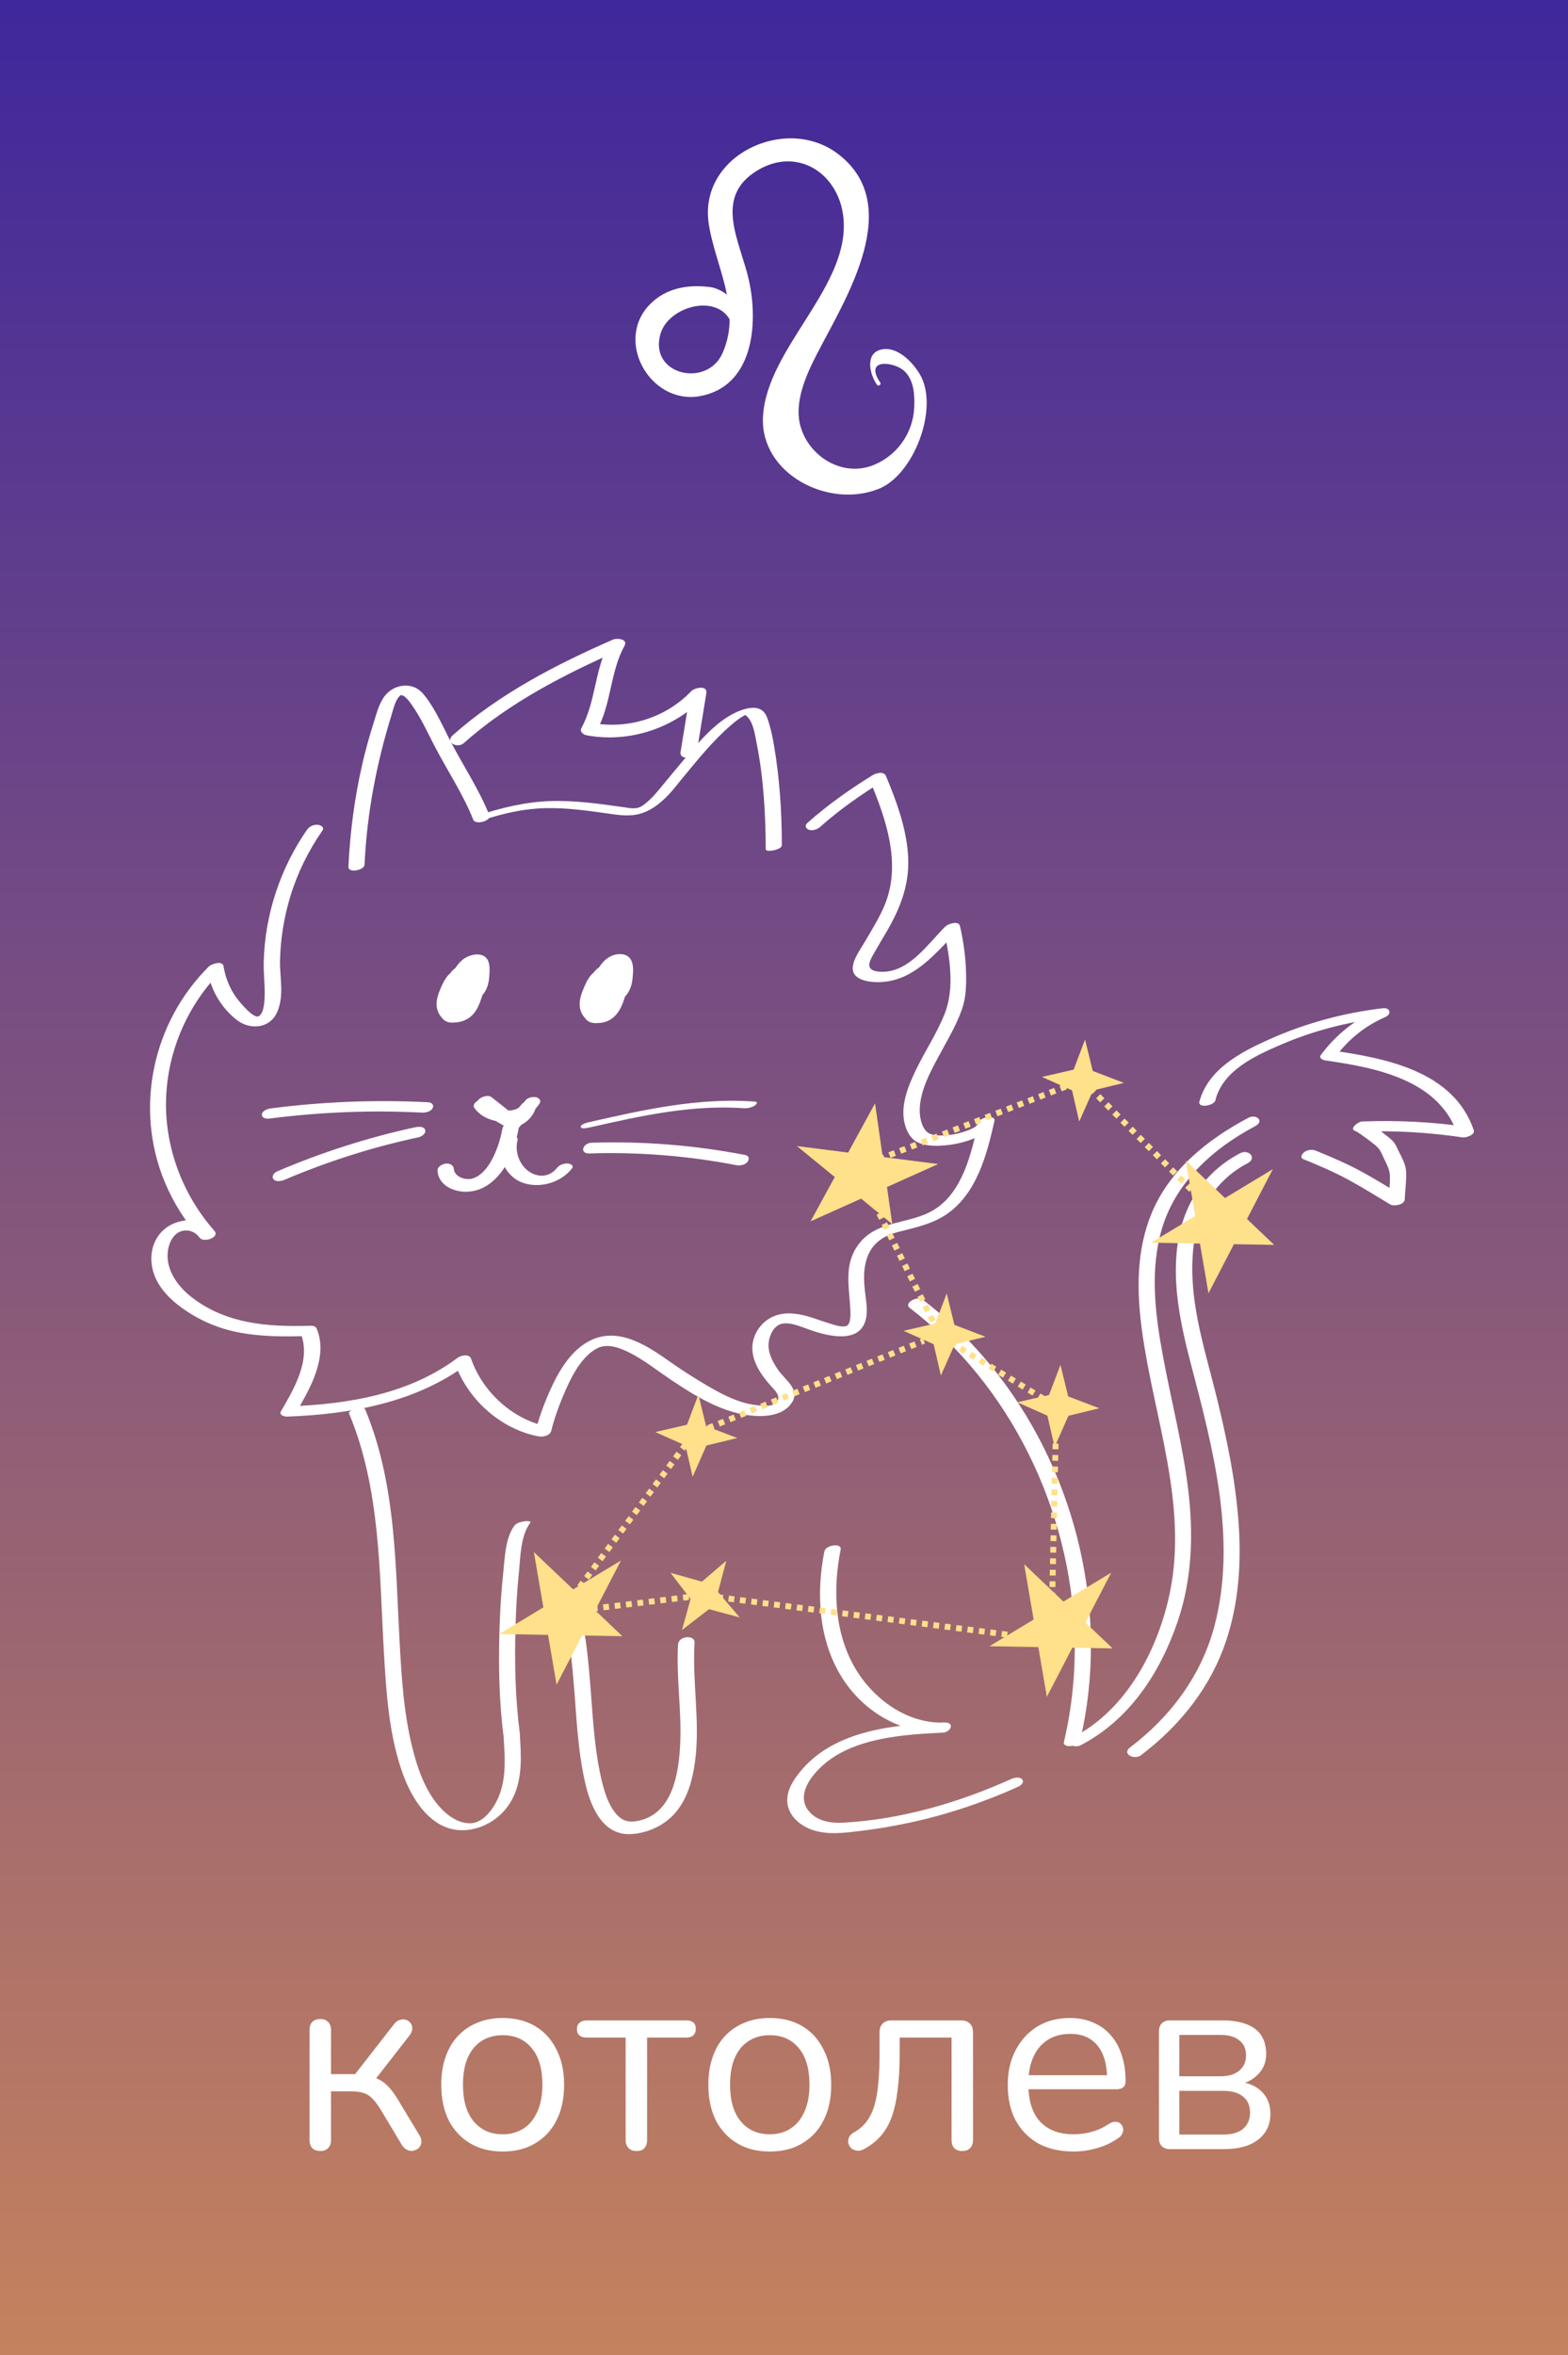 <?xml version="1.0" encoding="UTF-8"?> <svg xmlns="http://www.w3.org/2000/svg" width="533" height="800" viewBox="0 0 533 800" fill="none"><rect width="533" height="800" fill="url(#paint0_linear_77_31)"></rect><g filter="url(#filter0_d_77_31)"><path d="M108.92 730.63C107.72 730.63 106.79 730.3 106.13 729.64C105.53 728.98 105.23 728.05 105.23 726.85V689.59C105.23 688.33 105.53 687.4 106.13 686.8C106.79 686.14 107.72 685.81 108.92 685.81C110.06 685.81 110.93 686.14 111.53 686.8C112.19 687.4 112.52 688.33 112.52 689.59V704.53H120.71L134.03 687.43C134.63 686.71 135.29 686.26 136.01 686.08C136.73 685.84 137.39 685.84 137.99 686.08C138.65 686.26 139.16 686.62 139.52 687.16C139.94 687.64 140.15 688.24 140.15 688.96C140.15 689.68 139.88 690.43 139.34 691.21L126.65 707.5L124.58 705.16C126.26 705.34 127.73 705.76 128.99 706.42C130.25 707.08 131.45 708.07 132.59 709.39C133.73 710.71 134.96 712.54 136.28 714.88L142.76 725.59C143.18 726.43 143.33 727.18 143.21 727.84C143.15 728.5 142.85 729.1 142.31 729.64C141.77 730.12 141.14 730.42 140.42 730.54C139.76 730.66 139.1 730.57 138.44 730.27C137.78 729.97 137.18 729.43 136.64 728.65L129.53 716.77C128.51 715.09 127.55 713.8 126.65 712.9C125.75 711.94 124.73 711.28 123.59 710.92C122.45 710.56 121.04 710.38 119.36 710.38H112.52V726.85C112.52 728.05 112.19 728.98 111.53 729.64C110.93 730.3 110.06 730.63 108.92 730.63ZM170.873 730.81C166.613 730.81 162.923 729.88 159.803 728.02C156.683 726.16 154.253 723.55 152.513 720.19C150.833 716.77 149.993 712.75 149.993 708.13C149.993 704.65 150.473 701.53 151.433 698.77C152.393 695.95 153.803 693.55 155.663 691.57C157.523 689.59 159.713 688.09 162.233 687.07C164.813 685.99 167.693 685.45 170.873 685.45C175.133 685.45 178.823 686.38 181.943 688.24C185.063 690.1 187.463 692.74 189.143 696.16C190.883 699.52 191.753 703.51 191.753 708.13C191.753 711.61 191.273 714.73 190.313 717.49C189.353 720.25 187.943 722.65 186.083 724.69C184.223 726.67 182.003 728.2 179.423 729.28C176.903 730.3 174.053 730.81 170.873 730.81ZM170.873 724.96C173.573 724.96 175.943 724.3 177.983 722.98C180.023 721.66 181.583 719.74 182.663 717.22C183.803 714.7 184.373 711.67 184.373 708.13C184.373 702.67 183.143 698.5 180.683 695.62C178.283 692.74 175.013 691.3 170.873 691.3C168.113 691.3 165.713 691.96 163.673 693.28C161.693 694.54 160.133 696.43 158.993 698.95C157.913 701.41 157.373 704.47 157.373 708.13C157.373 713.53 158.603 717.7 161.063 720.64C163.523 723.52 166.793 724.96 170.873 724.96ZM216.36 730.63C215.22 730.63 214.32 730.3 213.66 729.64C213 728.98 212.67 728.05 212.67 726.85V692.11H199.53C197.25 692.11 196.11 691.12 196.11 689.14C196.11 688.24 196.41 687.55 197.01 687.07C197.61 686.53 198.45 686.26 199.53 686.26H233.19C235.41 686.26 236.52 687.22 236.52 689.14C236.52 690.1 236.22 690.85 235.62 691.39C235.08 691.87 234.27 692.11 233.19 692.11H219.96V726.85C219.96 728.05 219.66 728.98 219.06 729.64C218.52 730.3 217.62 730.63 216.36 730.63ZM261.664 730.81C257.404 730.81 253.714 729.88 250.594 728.02C247.474 726.16 245.044 723.55 243.304 720.19C241.624 716.77 240.784 712.75 240.784 708.13C240.784 704.65 241.264 701.53 242.224 698.77C243.184 695.95 244.594 693.55 246.454 691.57C248.314 689.59 250.504 688.09 253.024 687.07C255.604 685.99 258.484 685.45 261.664 685.45C265.924 685.45 269.614 686.38 272.734 688.24C275.854 690.1 278.254 692.74 279.934 696.16C281.674 699.52 282.544 703.51 282.544 708.13C282.544 711.61 282.064 714.73 281.104 717.49C280.144 720.25 278.734 722.65 276.874 724.69C275.014 726.67 272.794 728.2 270.214 729.28C267.694 730.3 264.844 730.81 261.664 730.81ZM261.664 724.96C264.364 724.96 266.734 724.3 268.774 722.98C270.814 721.66 272.374 719.74 273.454 717.22C274.594 714.7 275.164 711.67 275.164 708.13C275.164 702.67 273.934 698.5 271.474 695.62C269.074 692.74 265.804 691.3 261.664 691.3C258.904 691.3 256.504 691.96 254.464 693.28C252.484 694.54 250.924 696.43 249.784 698.95C248.704 701.41 248.164 704.47 248.164 708.13C248.164 713.53 249.394 717.7 251.854 720.64C254.314 723.52 257.584 724.96 261.664 724.96ZM327.062 730.63C325.922 730.63 325.022 730.3 324.362 729.64C323.762 728.98 323.462 728.05 323.462 726.85V692.11H305.822V697.69C305.822 702.37 305.582 706.51 305.102 710.11C304.682 713.65 303.992 716.71 303.032 719.29C302.072 721.87 300.782 724.03 299.162 725.77C297.602 727.51 295.652 728.98 293.312 730.18C292.532 730.54 291.782 730.63 291.062 730.45C290.342 730.33 289.742 730.06 289.262 729.64C288.842 729.16 288.542 728.59 288.362 727.93C288.242 727.27 288.332 726.61 288.632 725.95C288.932 725.29 289.472 724.75 290.252 724.33C291.992 723.37 293.402 722.17 294.482 720.73C295.622 719.29 296.522 717.49 297.182 715.33C297.842 713.17 298.292 710.65 298.532 707.77C298.832 704.83 298.982 701.38 298.982 697.42V690.4C298.982 689.02 299.342 688 300.062 687.34C300.782 686.62 301.802 686.26 303.122 686.26H326.612C327.932 686.26 328.952 686.62 329.672 687.34C330.392 688 330.752 689.02 330.752 690.4V726.85C330.752 728.05 330.422 728.98 329.762 729.64C329.162 730.3 328.262 730.63 327.062 730.63ZM364.972 730.81C360.352 730.81 356.362 729.91 353.002 728.11C349.702 726.25 347.122 723.64 345.262 720.28C343.462 716.92 342.562 712.9 342.562 708.22C342.562 703.66 343.462 699.7 345.262 696.34C347.062 692.92 349.522 690.25 352.642 688.33C355.822 686.41 359.482 685.45 363.622 685.45C366.562 685.45 369.202 685.96 371.542 686.98C373.882 687.94 375.862 689.35 377.482 691.21C379.162 693.07 380.422 695.32 381.262 697.96C382.162 700.6 382.612 703.57 382.612 706.87C382.612 707.83 382.342 708.55 381.802 709.03C381.262 709.45 380.482 709.66 379.462 709.66H348.142V704.89H377.752L376.312 706.06C376.312 702.82 375.832 700.09 374.872 697.87C373.912 695.59 372.502 693.85 370.642 692.65C368.842 691.45 366.562 690.85 363.802 690.85C360.742 690.85 358.132 691.57 355.972 693.01C353.872 694.39 352.282 696.34 351.202 698.86C350.122 701.32 349.582 704.2 349.582 707.5V708.04C349.582 713.56 350.902 717.76 353.542 720.64C356.242 723.52 360.052 724.96 364.972 724.96C367.012 724.96 369.022 724.69 371.002 724.15C373.042 723.61 375.022 722.71 376.942 721.45C377.782 720.91 378.532 720.67 379.192 720.73C379.912 720.73 380.482 720.94 380.902 721.36C381.322 721.72 381.592 722.2 381.712 722.8C381.892 723.34 381.832 723.94 381.532 724.6C381.292 725.26 380.782 725.83 380.002 726.31C378.022 727.75 375.682 728.86 372.982 729.64C370.282 730.42 367.612 730.81 364.972 730.81ZM397.731 730C396.531 730 395.601 729.67 394.941 729.01C394.281 728.35 393.951 727.42 393.951 726.22V690.04C393.951 688.84 394.281 687.91 394.941 687.25C395.601 686.59 396.531 686.26 397.731 686.26H415.281C418.761 686.26 421.611 686.71 423.831 687.61C426.051 688.45 427.701 689.74 428.781 691.48C429.861 693.16 430.401 695.26 430.401 697.78C430.401 700.54 429.411 702.88 427.431 704.8C425.511 706.72 422.991 707.86 419.871 708.22V707.05C423.591 707.17 426.501 708.22 428.601 710.2C430.761 712.18 431.841 714.76 431.841 717.94C431.841 721.66 430.461 724.6 427.701 726.76C424.941 728.92 421.041 730 416.001 730H397.731ZM400.881 725.05H415.731C418.671 725.05 420.921 724.42 422.481 723.16C424.101 721.84 424.911 719.98 424.911 717.58C424.911 715.18 424.101 713.35 422.481 712.09C420.921 710.83 418.671 710.2 415.731 710.2H400.881V725.05ZM400.881 705.25H414.921C417.621 705.25 419.721 704.62 421.221 703.36C422.781 702.1 423.561 700.36 423.561 698.14C423.561 695.92 422.781 694.21 421.221 693.01C419.721 691.81 417.621 691.21 414.921 691.21H400.881V705.25Z" fill="white"></path></g><g filter="url(#filter1_d_77_31)"><path d="M312.678 127.135C310.211 122.931 304.77 117.294 299.283 118.796C293.797 120.297 295.848 127.736 298.177 130.763C298.638 131.363 299.629 130.578 299.214 129.954C293.474 121.498 304.056 122.862 307.422 126.05C310.787 129.238 310.926 134.367 310.764 138.456C310.559 142.842 309.058 147.067 306.451 150.596C303.845 154.126 300.251 156.799 296.125 158.278C285.981 161.766 275.376 155.09 272.287 145.433C269.544 136.839 274.154 127.089 277.981 119.696C287.457 101.376 307.952 69.356 284.506 52.029C266.777 38.976 237.314 52.861 240.934 76.102C242.178 84.211 245.544 92.112 247.089 100.082C245.572 98.88 243.808 98.028 241.925 97.587C233.118 96.34 226.363 98.28 221.545 102.762C208.335 115.099 220.738 137.416 237.683 134.598C255.965 131.479 257.878 110.34 254.605 95.323C251.723 82.224 242.248 67.138 257.371 57.943C270.973 49.673 284.829 58.821 286.627 73.33C289.578 97.056 260.506 118.102 259.354 141.644C258.409 160.911 281.486 172.832 298.546 166.11C310.603 161.489 319.387 138.502 312.678 127.135ZM245.567 120.02C240.265 131.872 220.438 127.343 224.519 113.39C227.193 104.264 242.962 99.759 248.011 108.469C248.027 112.45 247.193 116.388 245.567 120.02Z" fill="white"></path></g><g clip-path="url(#clip0_77_31)"><path d="M164.6 278.42C171.382 276.189 178.333 274.657 185.492 274.506C192.651 274.354 199.432 275.319 206.308 276.283C210.161 276.832 213.939 277.475 217.755 276.359C221.042 275.395 223.724 273.39 226.161 271.064C228.125 269.211 229.768 267.036 231.468 264.956C236.852 258.413 242.254 251.625 248.733 246.103C249.98 245.044 251.283 244.004 252.719 243.21C253.059 243.02 253.796 242.491 253.323 242.869C253.456 242.756 253.153 243.058 253.04 242.888C253.078 242.964 253.399 242.888 253.569 243.02C256.062 245.082 256.553 249.204 257.158 252.23C259.538 264.067 260.256 276.472 260.294 288.537C260.294 289.577 265.771 288.745 265.771 287.062C265.753 275.792 265.016 264.332 263.108 253.232C262.693 250.774 262.201 248.334 261.484 245.952C261.049 244.495 260.577 242.718 259.425 241.621C257.158 239.465 253.116 240.676 250.641 241.753C242.991 245.119 237.022 252.721 231.733 258.924C229.164 261.931 226.689 264.994 224.158 268.039C223.422 268.927 222.666 269.835 221.854 270.667C220.777 271.764 219.606 272.861 218.34 273.712C216.357 275.035 214.204 274.506 211.975 274.184C203.739 273.012 195.447 271.839 187.098 272.104C178.748 272.369 170.55 274.336 162.617 276.945C161.994 277.153 160.464 277.796 161.011 278.628C161.521 279.403 163.996 278.571 164.563 278.382L164.6 278.42Z" fill="white"></path><path d="M166.376 276.964C162.9 268.284 157.819 260.682 153.493 252.456C150.622 247.01 148.167 241.072 144.313 236.231C142.67 234.151 140.781 232.941 138.042 232.884C134.925 232.828 132.035 234.454 130.335 237.026C128.635 239.597 127.898 242.736 126.973 245.63C125.462 250.395 124.121 255.217 123.025 260.096C120.475 271.366 118.983 282.864 118.435 294.399C118.321 296.687 123.818 295.628 123.913 293.737C124.725 276.321 127.955 259.415 133.112 242.793C133.716 240.845 134.547 236.874 136.606 235.891C135.851 236.25 136.531 236.061 137.06 236.307C137.343 236.439 137.532 236.628 137.777 236.818C138.609 237.498 139.27 238.444 139.893 239.314C143.142 243.852 145.409 249.015 147.997 253.931C152.322 262.157 157.403 269.759 160.879 278.439C161.672 280.386 167.075 278.76 166.357 276.964H166.376Z" fill="white"></path><path d="M152.228 339.027C153.437 340.805 155.798 341.145 157.781 340.937C159.954 340.71 162.258 339.802 163.807 338.214C165.431 336.531 166.111 334.262 166.281 331.974C166.414 330.215 166.659 327.946 165.885 326.282C164.657 323.653 161.257 323.899 158.99 324.92C156.723 325.941 155.193 327.983 154.003 330.139C152.813 332.295 151.944 334.507 151.453 336.871C151.227 337.93 151.076 338.989 151.019 340.067C150.943 341.202 150.868 342.393 151.529 343.395C152.983 345.589 156.478 344.776 158.405 343.792C160.577 342.677 161.88 340.88 162.73 338.63C163.58 336.38 163.826 333.959 163.599 331.576C163.505 330.593 163.335 329.648 162.806 328.797C162.126 327.7 160.974 327.359 159.746 327.378C154.476 327.473 151.397 333.789 151.227 338.403C151.189 339.5 151.189 340.615 151.907 341.523C152.568 342.374 153.663 342.696 154.702 342.752C157.196 342.866 159.84 341.693 161.635 339.972C163.297 338.365 165.016 336.058 165.091 333.657C165.167 331.255 163.675 329.307 161.257 328.967C158.461 328.589 155.212 329.893 153.55 332.219C151.888 334.545 152.266 337.306 152.606 339.84C152.7 340.502 153.796 340.615 154.268 340.615C156.667 340.653 159.368 339.575 160.577 337.382C161.427 335.831 161.502 333.865 160.142 332.56C158.99 331.444 156.44 332.333 155.42 333.203C152.813 335.415 151.472 338.762 152.114 342.147C152.322 343.282 154.57 342.885 155.212 342.733C157.932 342.072 160.048 340.351 161.087 337.741C161.937 335.585 162.069 333.089 161.956 330.801C161.729 326.679 156.705 327.189 154.287 329.213C151.869 331.236 151.604 334.678 150.924 337.514C150.622 338.781 150.037 340.37 150.452 341.693C151.019 343.49 153.153 343.755 154.759 343.622C157.592 343.395 160.199 341.845 161.502 339.292C162.579 337.155 163.07 334.583 162.825 332.2C162.428 328.381 158.235 328.154 155.307 329.25C152.114 330.442 150.792 333.278 149.564 336.228C148.337 339.178 147.751 342.204 149.564 344.908C151.378 347.612 155.137 347.782 157.932 346.572C160.728 345.362 162.126 343.13 163.127 340.502C164.128 337.873 165.28 334.318 163.958 331.652C162.636 328.986 159.368 328.002 156.535 328.853C153.002 329.912 151.434 333.165 150.452 336.474C149.999 338.006 149.716 339.594 149.621 341.202C149.546 342.62 149.413 344.303 150.15 345.57C151.907 348.577 156.856 347.253 159.047 345.57C161.484 343.717 162.164 340.237 162.579 337.382C162.938 334.905 163.694 330.801 160.539 329.837C157.385 328.872 153.342 330.99 152.077 334.054C151.529 335.377 151.359 336.89 150.603 338.119C149.942 339.178 151.189 339.651 152.077 339.67C153.21 339.689 155.042 339.254 155.703 338.195C156.251 337.325 156.61 336.38 156.912 335.396C157.196 334.47 157.366 333.373 158.027 332.616C158.065 332.579 158.31 332.257 158.405 332.295C158.556 332.352 156.667 332.692 156.723 332.616C156.686 332.673 156.78 332.56 156.837 332.73C156.875 332.862 157.082 333.014 157.158 333.146C157.233 333.278 157.271 333.486 157.309 333.657C157.403 334.073 157.422 334.489 157.422 334.924C157.422 337.249 156.969 339.67 156.308 341.901C156.081 342.677 155.817 343.433 155.345 344.095C155.25 344.227 155.137 344.36 155.023 344.492L154.91 344.587C154.778 344.7 154.759 344.719 154.872 344.587C154.57 344.322 156.119 344.265 156.1 344.303C156.043 344.435 155.439 343.736 155.458 343.755C155.231 343.376 155.175 342.904 155.118 342.488C155.005 341.41 155.061 340.313 155.193 339.235C155.439 337.06 156.043 334.886 157.007 332.919C157.215 332.503 157.441 332.068 157.706 331.671C158.14 331.028 158.235 331.217 157.366 331.444C158.461 331.16 156.553 331.633 156.516 331.52C156.421 331.274 156.875 331.614 156.723 331.558C157.12 331.728 157.441 331.898 157.743 332.2C159.255 333.619 159.141 335.756 158.726 337.647C158.329 339.386 157.819 341.239 156.931 342.79C156.61 343.357 156.213 343.944 155.779 344.341C155.609 344.492 155.59 344.492 155.59 344.473L155.496 344.53C155.628 344.435 155.779 344.379 155.949 344.322C156.383 344.189 156.572 344.416 156.213 344.171C154.816 343.168 153.966 341.958 153.909 340.162C153.833 337.968 154.872 335.812 155.76 333.865C156.119 333.07 156.516 332.257 157.101 331.614C157.403 331.274 157.441 331.52 157.215 331.463C157.026 331.425 156.383 331.898 156.346 331.614C156.346 331.576 156.459 331.614 156.535 331.709C157.045 332.333 157.29 332.806 157.366 333.638C157.441 334.47 157.366 335.34 157.252 336.172C157.045 337.59 156.667 339.065 155.836 340.237C155.571 340.597 155.571 340.54 155.269 340.842C155.382 340.729 155.571 340.748 155.231 340.842C155.401 340.786 155.571 340.691 155.76 340.634C156.289 340.464 156.006 340.597 155.817 340.615C156.893 340.559 156.138 340.71 156.157 340.502C156.157 340.54 155.911 339.991 155.93 340.067C155.855 339.84 155.855 339.613 155.873 339.386C155.93 338.252 156.365 337.098 156.629 336.001C156.95 334.678 157.215 333.354 157.592 332.049C157.706 331.671 157.838 331.293 158.027 330.952C158.046 330.896 158.707 329.988 158.726 330.026L158.461 330.177C157.819 330.593 157.063 330.744 156.232 330.612C156.232 330.763 156.176 330.461 156.289 330.839C156.44 331.312 156.535 331.747 156.553 332.257C156.648 333.997 156.497 335.831 156.006 337.495C155.798 338.214 155.552 338.876 155.118 339.481C154.872 339.84 154.872 339.783 154.57 340.086C154.891 339.746 154.306 340.181 154.646 340.067C154.835 339.991 154.797 339.991 154.551 340.105C154.891 339.991 154.91 339.973 154.589 340.067L157.687 340.653C157.233 338.233 157.989 335.623 159.897 334.016L155.175 334.659C155.798 335.264 155.93 336.058 155.722 336.89C155.609 337.287 155.496 337.571 155.212 337.911C155.42 337.647 155.023 338.063 154.986 338.119C155.231 337.741 156.062 337.571 156.535 337.571L158.197 338.346C157.989 336.796 157.781 335.188 158.159 333.638C158.31 333.014 158.556 332.408 159.009 331.936C159.122 331.822 159.236 331.671 159.406 331.652C159.292 331.652 158.216 332.182 158.367 331.898C158.291 331.917 158.253 331.898 158.253 331.86C158.367 331.917 158.461 331.955 158.575 331.992C158.782 332.144 158.971 332.333 159.122 332.541C159.462 332.995 159.632 333.6 159.708 334.167C159.859 335.529 159.141 336.833 158.367 337.892C158.008 338.384 157.63 338.876 157.177 339.292C157.233 339.235 156.553 339.783 156.799 339.613C156.459 339.859 156.119 339.897 156.705 339.746L157.366 339.708C157.46 339.708 157.479 339.708 157.441 339.708C157.309 339.594 157.215 339.481 157.12 339.348C156.761 338.781 156.799 337.949 156.837 337.306C156.931 335.812 157.29 334.318 157.895 332.938C158.159 332.333 158.48 331.766 158.858 331.217C159.066 330.896 159.292 330.593 159.519 330.309C160.067 329.61 160.312 329.837 159.16 330.139L157.725 330.328C157.177 330.366 157.422 330.12 157.725 330.631C157.876 330.896 157.97 331.236 158.027 331.539C158.253 332.446 158.329 333.43 158.329 334.375C158.329 336.266 157.895 338.195 157.139 339.935C156.875 340.54 156.553 341.145 156.081 341.618C155.987 341.712 155.855 341.788 155.76 341.882C155.571 342.128 155.685 341.864 155.779 341.882C155.855 341.882 156.402 341.75 156.478 341.731C156.761 341.655 157.045 341.674 157.309 341.788L157.101 341.693C157.007 341.447 156.799 341.277 156.705 340.994C156.591 340.615 156.572 340.218 156.591 339.821C156.591 338.857 156.742 337.892 156.893 336.947C157.215 335.113 157.762 333.297 158.518 331.595C159.16 330.12 160.029 328.475 161.144 327.284C161.597 326.811 161.805 326.868 161.106 327.057C159.632 327.435 159.84 326.83 160.369 327.435C160.785 327.927 160.898 328.683 160.974 329.288C161.162 330.896 161.068 332.635 160.766 334.205C160.596 335.075 160.369 335.964 159.916 336.739C159.5 337.457 159.255 337.741 158.726 338.006C159.217 337.76 158.669 338.006 158.669 338.006C158.952 337.911 158.99 337.892 158.801 337.949C158.593 338.006 158.65 337.987 158.952 337.911C158.915 337.873 159.632 338.025 158.933 337.911C159.255 337.968 158.858 337.911 158.726 337.873C158.329 337.779 157.819 337.363 157.479 336.833C157.233 336.455 156.365 336.398 156.006 336.38C155.288 336.38 154.513 336.531 153.852 336.815C153.059 337.155 151.699 337.949 152.379 338.951L152.228 339.027Z" fill="white"></path><path d="M201 339.083C203.512 342.809 210.029 341.126 212.598 338.365C214.185 336.644 214.865 334.337 215.054 332.049C215.205 330.252 215.413 328.002 214.638 326.319C213.41 323.653 210.029 323.691 207.706 324.768C205.382 325.846 203.928 327.926 202.738 330.082C201.548 332.238 200.698 334.507 200.188 336.852C199.772 338.8 199.13 341.674 200.282 343.471C201.737 345.721 205.212 345.021 207.177 343.981C209.368 342.809 210.615 340.974 211.465 338.686C212.73 335.282 213.788 326.735 208.008 327.227C202.983 327.662 200.093 333.864 199.923 338.365C199.886 339.481 199.904 340.653 200.622 341.58C201.283 342.449 202.398 342.847 203.456 342.922C205.987 343.092 208.575 341.844 210.369 340.105C212.031 338.516 213.769 336.096 213.807 333.713C213.845 331.103 212.201 329.08 209.557 328.796C206.78 328.494 203.852 329.874 202.228 332.143C200.603 334.413 200.981 337.325 201.302 339.859C201.397 340.558 202.473 340.785 203.002 340.804C205.439 340.842 208.121 339.783 209.292 337.495C210.124 335.907 210.199 333.864 208.82 332.541C207.555 331.33 205.212 332.143 204.06 333.108C201.435 335.339 200.15 338.8 200.792 342.185C201.019 343.395 203.191 343.13 203.928 342.96C206.705 342.279 208.745 340.464 209.765 337.835C210.615 335.661 210.747 333.165 210.615 330.858C210.369 326.697 205.382 326.981 202.908 329.137C200.433 331.292 200.244 334.658 199.564 337.514C199.243 338.819 198.677 340.388 199.111 341.731C199.678 343.565 201.793 343.943 203.456 343.83C206.289 343.641 208.915 341.996 210.161 339.424C211.238 337.249 211.71 334.658 211.446 332.238C211.049 328.399 206.875 327.983 203.89 329.099C200.698 330.309 199.394 333.278 198.186 336.209C196.977 339.14 196.372 342.241 198.204 344.983C200.037 347.725 203.758 348.028 206.591 346.78C209.255 345.607 210.766 343.206 211.748 340.577C212.73 337.949 213.864 334.394 212.56 331.69C211.257 328.985 207.951 327.832 205.08 328.702C201.548 329.761 200.018 333.183 199.036 336.455C198.582 337.987 198.299 339.575 198.204 341.182C198.129 342.639 198.016 344.322 198.752 345.626C200.452 348.633 205.326 347.593 207.536 345.853C210.029 343.905 210.747 340.445 211.181 337.476C211.559 334.904 212.258 330.839 209.104 329.761C205.76 328.626 201.907 330.914 200.66 334.034C200.131 335.358 199.942 336.833 199.168 338.062C198.469 339.178 199.772 339.802 200.698 339.859C201.926 339.934 203.607 339.424 204.306 338.308C204.853 337.438 205.193 336.455 205.496 335.472C205.741 334.64 205.911 333.637 206.44 332.938C206.478 332.881 206.837 332.578 206.837 332.559C206.837 332.616 206.572 332.692 206.629 332.692C206.327 332.692 206.006 332.881 205.685 332.843C204.74 332.749 205.382 332.635 205.477 332.881C205.76 333.581 205.968 334.11 205.968 334.904C205.93 337.192 205.534 339.537 204.891 341.731C204.665 342.487 204.419 343.263 203.966 343.906C204.098 343.716 203.626 344.34 203.663 344.284C203.588 344.492 203.512 344.322 203.796 344.265C203.947 344.227 204.136 344.189 204.287 344.151C204.532 344.151 204.551 344.151 204.362 344.151C204.192 344.151 204.192 344.151 204.362 344.151C204.438 344.227 204.117 343.943 204.06 343.849C203.796 343.489 203.739 342.96 203.682 342.525C203.569 341.523 203.645 340.483 203.758 339.499C203.985 337.306 204.57 335.112 205.552 333.127C205.76 332.73 205.968 332.333 206.195 331.954C206.138 332.049 206.516 331.5 206.516 331.5C206.535 331.33 207.045 331.349 206.289 331.538C206.044 331.595 205.722 331.69 205.477 331.765C205.288 331.822 205.288 331.557 205.571 331.822C205.609 331.86 206.062 332.106 206.214 332.219C207.781 333.486 207.687 335.68 207.309 337.476C206.931 339.273 206.421 341.069 205.533 342.639C205.156 343.319 204.778 343.735 204.306 344.265C204.362 344.189 204.646 344.038 204.211 344.322C204.589 344.076 204.306 344.284 204.192 344.322C204.343 344.265 204.665 344.227 204.816 344.17C204.967 344.114 205.212 344.378 204.74 344.151C200.925 342.355 202.87 337.249 204.136 334.413C204.513 333.581 204.891 332.711 205.477 331.992C205.628 331.803 205.892 331.652 205.855 331.652C205.874 331.652 205.08 331.86 205.08 331.841C205.099 331.784 205.515 332.257 205.571 332.351C205.76 332.711 205.836 333.165 205.892 333.543C205.987 334.318 205.911 335.131 205.817 335.925C205.628 337.4 205.25 338.856 204.419 340.105C204.211 340.426 204.268 340.331 203.947 340.634C204.23 340.369 204.003 340.596 203.909 340.653C204.513 340.275 203.626 340.691 204.079 340.577C204.155 340.558 204.778 340.483 204.4 340.502C204.022 340.521 204.627 340.502 204.627 340.521C204.627 340.35 204.4 340.01 204.381 339.783C204.325 338.724 204.816 337.514 205.061 336.512C205.382 335.169 205.704 333.826 206.025 332.484C206.081 332.238 206.894 330.215 207.082 330.385C207.082 330.385 206.27 330.744 206.214 330.763C204.816 330.385 204.306 330.404 204.665 330.801C204.702 330.839 204.74 330.876 204.778 330.914C204.91 331.387 205.023 331.822 205.042 332.333C205.137 334.053 204.967 335.869 204.495 337.533C204.287 338.232 204.022 338.875 203.588 339.481C203.191 340.048 203.701 339.386 203.437 339.67C203.305 339.802 203.172 339.934 203.04 340.048C203.512 339.689 202.719 340.237 203.097 339.991C203.267 339.897 203.229 339.915 203.002 340.029C203.342 339.915 203.361 339.897 203.04 339.991L206.176 340.766C205.722 338.346 206.535 335.85 208.424 334.242L203.663 334.81C204.268 335.396 204.4 336.115 204.173 336.947C204.098 337.192 204.098 337.211 204.003 337.4C203.966 337.457 203.645 337.949 203.871 337.665C203.682 337.911 203.437 337.911 203.758 337.816C204.173 337.684 204.513 337.514 204.967 337.514L206.667 338.459C206.459 336.909 206.27 335.339 206.648 333.808C206.78 333.278 207.007 332.767 207.347 332.37C207.385 332.333 207.819 331.86 207.536 332.143L207.781 332.03C207.63 332.106 207.479 332.143 207.328 332.181C206.969 332.333 206.95 331.992 207.234 332.314C207.347 332.446 207.517 332.559 207.63 332.711C207.97 333.165 208.14 333.732 208.197 334.299C208.329 335.642 207.592 336.89 206.837 337.93C206.478 338.422 206.1 338.875 205.647 339.291C205.345 339.556 205.552 339.367 205.269 339.575C204.986 339.745 204.948 339.764 205.175 339.651C204.853 339.783 204.853 339.802 205.175 339.689C204.816 339.764 204.853 339.783 205.307 339.707C205.496 339.651 205.666 339.651 205.855 339.707C206.025 339.783 205.987 339.764 205.76 339.651C205.855 339.613 205.798 339.537 205.628 339.443C205.269 338.913 205.345 338.1 205.382 337.495C205.477 336.058 205.798 334.602 206.384 333.278C206.667 332.635 207.026 332.03 207.404 331.463C207.611 331.16 207.819 330.839 208.065 330.555C208.159 330.46 208.254 330.366 208.329 330.271C208.896 329.78 208.537 329.893 207.271 330.612L205.968 330.555C206.516 330.631 206.044 330.555 205.949 330.46C206.062 330.574 206.176 330.706 206.27 330.839C206.421 331.084 206.497 331.406 206.572 331.69C206.799 332.578 206.875 333.543 206.856 334.469C206.818 336.323 206.459 338.232 205.704 339.934C205.42 340.577 205.099 341.164 204.589 341.636C204.627 341.617 204.287 341.92 204.4 341.788C204.513 341.674 204.003 341.939 204.287 341.863C204.457 341.825 205.647 341.428 205.647 341.75C205.647 341.712 205.326 341.277 205.288 341.145C205.175 340.785 205.175 340.388 205.175 340.029C205.194 339.065 205.326 338.1 205.477 337.155C205.779 335.358 206.289 333.581 207.064 331.935C207.744 330.479 208.575 328.702 209.746 327.586C211.88 325.563 209.878 327.473 209.972 327.359C210.388 326.905 210.01 327.34 209.708 327.416C208.254 327.813 208.669 327.189 208.934 327.662C209.255 328.248 209.444 328.777 209.519 329.477C209.708 331.066 209.595 332.786 209.292 334.356C209.122 335.226 208.896 336.077 208.424 336.852C208.235 337.155 208.065 337.4 207.819 337.646C207.536 337.93 208.065 337.476 207.744 337.722C207.649 337.798 207.536 337.854 207.441 337.93L207.611 337.835C207.498 338.006 207.29 337.968 207.63 337.854C207.517 337.892 207.404 337.93 207.271 337.949C207.064 338.006 207.12 337.987 207.422 337.93C207.385 337.911 206.856 337.987 207.404 337.93C207.007 337.968 207.441 337.949 207.215 337.93C206.875 337.873 206.912 337.911 206.572 337.665C206.384 337.533 206.138 337.23 205.987 336.984C204.872 335.32 199.583 337.192 200.925 339.197L201 339.083Z" fill="white"></path><path d="M162.768 375.637L171.287 382.369L175.556 379.362C172.345 377.49 169.134 375.599 165.922 373.727C164.827 373.084 163.354 373.33 162.315 373.935C161.502 374.408 160.558 375.429 161.276 376.393C166.584 383.504 179.032 381.915 183.471 374.729C184.094 373.708 183.074 372.876 182.167 372.687C181.015 372.46 179.372 372.819 178.616 373.784C177.01 375.826 175.424 377.868 173.818 379.892C173.157 380.743 173.138 381.726 174.215 382.218C175.424 382.766 176.784 382.35 177.861 381.707C180.127 380.365 181.752 378.133 182.337 375.561C182.564 374.578 181.336 374.011 180.562 373.954C179.447 373.878 178.068 374.219 177.313 375.108C175.31 377.509 173.289 379.911 171.287 382.312C170.513 383.239 170.739 384.355 171.948 384.752C173.157 385.149 174.97 384.714 175.82 383.712C177.823 381.31 179.844 378.908 181.846 376.507L176.822 376.053C176.652 376.772 176.293 377.566 175.915 378.095C175.915 378.076 175.632 378.417 175.613 378.455C175.575 378.492 175.159 378.927 175.31 378.776C175.197 378.89 174.63 379.268 174.328 379.457L178.371 381.272C179.976 379.23 181.563 377.188 183.168 375.164L178.314 374.238C178.314 374.238 177.936 374.824 178.201 374.446C178.087 374.616 177.955 374.767 177.823 374.918C177.577 375.202 177.332 375.448 177.067 375.713C176.859 375.921 177.407 375.467 177.01 375.75C176.84 375.864 176.689 375.996 176.538 376.11C176.387 376.223 176.198 376.318 176.028 376.431C176.312 376.261 176.33 376.28 176.028 376.431C175.783 376.545 175.292 376.904 175.027 376.885C175.386 376.753 175.48 376.734 175.273 376.791C175.178 376.828 175.084 376.847 174.989 376.885C174.8 376.942 174.593 376.999 174.404 377.036C174.234 377.074 174.083 377.112 173.913 377.15C173.573 377.244 174.498 377.074 173.95 377.15C173.554 377.188 173.138 377.225 172.742 377.244C172.231 377.282 173.044 377.301 172.742 377.244C172.553 377.207 172.326 377.244 172.137 377.207C171.759 377.169 171.4 377.131 171.041 377.074C171.608 377.169 170.966 377.055 170.871 377.036C170.701 376.999 170.55 376.961 170.38 376.904C170.021 376.791 169.681 376.677 169.341 376.545C169.757 376.715 169.19 376.469 169.134 376.45C168.964 376.356 168.775 376.261 168.605 376.166C168.321 375.996 168.038 375.807 167.774 375.618C167.736 375.599 167.301 375.24 167.547 375.448C167.396 375.316 167.245 375.183 167.113 375.032C166.829 374.748 166.565 374.427 166.338 374.105L161.691 376.772C164.902 378.644 168.114 380.535 171.325 382.407C172.496 383.088 174.177 382.785 175.235 382.029C176.198 381.329 176.614 380.232 175.594 379.4C172.76 377.15 169.908 374.918 167.075 372.668C165.337 371.288 160.445 373.803 162.806 375.675L162.768 375.637Z" fill="white"></path><path d="M170.683 383.768C170.116 387.039 169.058 390.197 167.585 393.185C166.451 395.436 165.016 397.61 162.976 399.123C162.107 399.766 161.2 400.163 160.18 400.428C159.746 400.541 158.461 400.522 157.781 400.352C156.723 400.087 156.062 399.766 155.25 399.066C154.759 398.631 154.306 397.78 154.287 397.213C154.249 395.833 153.002 395.152 151.718 395.228C150.603 395.284 148.695 396.154 148.733 397.554C148.828 400.787 151.208 403.075 154.154 404.096C157.63 405.307 161.465 404.947 164.695 403.17C171.608 399.369 174.989 390.859 176.255 383.465C176.5 382.085 174.763 381.423 173.686 381.48C172.345 381.556 170.928 382.407 170.701 383.806L170.683 383.768Z" fill="white"></path><path d="M170.437 387.891C169.039 393.261 171.967 399.388 177.124 401.525C183.017 403.946 190.535 401.884 194.426 396.873C195.239 395.833 193.728 395.228 192.934 395.209C191.631 395.152 190.139 395.663 189.326 396.722C188.703 397.516 188.042 398.046 187.324 398.481C187.249 398.537 186.625 398.84 187.041 398.651C186.776 398.783 186.493 398.897 186.21 399.01C186.021 399.086 186.059 399.067 186.323 398.972C186.153 399.029 186.002 399.067 185.832 399.123C185.7 399.161 184.963 399.313 185.567 399.199C185.322 399.237 185.057 399.275 184.812 399.313C184.717 399.313 184.018 399.35 184.472 399.35C184.17 399.35 183.867 399.35 183.584 399.331C183.452 399.331 183.32 399.331 183.206 399.294C183.395 399.313 183.357 399.294 183.055 399.256C182.035 399.086 181.223 398.783 180.335 398.254C176.633 396.098 174.876 391.295 175.934 387.229C176.463 385.187 170.947 385.981 170.456 387.891H170.437Z" fill="white"></path><path d="M145.503 374.408C127.672 373.5 109.784 374.2 92.084 376.488C91.045 376.62 89.156 377.225 89.024 378.511C88.892 379.797 90.516 380.081 91.461 379.967C108.726 377.736 126.123 377.036 143.501 377.925C144.672 377.982 146.561 377.547 147.09 376.356C147.619 375.164 146.637 374.483 145.522 374.427L145.503 374.408Z" fill="white"></path><path d="M141.329 382.861C125.197 386.321 109.462 391.389 94.275 397.856C93.331 398.253 92.179 399.407 92.934 400.485C93.69 401.563 95.635 401.203 96.618 400.787C111.332 394.509 126.595 389.649 142.254 386.302C143.255 386.094 144.861 385.092 144.54 383.863C144.2 382.558 142.311 382.671 141.348 382.879L141.329 382.861Z" fill="white"></path><path d="M200.415 382.974C217.623 379.06 235.095 375.164 252.851 376.431C254.022 376.507 255.798 376.167 256.724 375.391C257.479 374.767 257.555 374.257 256.402 374.162C237.286 372.782 218.473 377.017 199.942 381.234C199.432 381.348 197.222 381.991 197.43 382.823C197.638 383.655 199.98 383.05 200.396 382.955L200.415 382.974Z" fill="white"></path><path d="M200.49 391.786C217.132 391.257 233.83 392.599 250.169 395.757C251.491 396.003 253.097 395.795 254.041 394.717C254.778 393.885 254.683 392.58 253.399 392.335C236.134 389.006 218.643 387.588 201.076 388.155C198.11 388.25 196.75 391.919 200.49 391.805V391.786Z" fill="white"></path><path d="M118.662 480.153C129.391 505.833 128.918 534.047 130.505 561.353C131.317 575.252 132.224 589.699 137.06 602.879C140.838 613.167 148.733 624.191 161.181 621.184C166.961 619.804 171.722 615.946 174.366 610.633C177.709 603.938 177.143 595.996 176.671 588.754C176.595 587.619 171.079 588.602 171.193 590.229C171.627 596.601 172.099 603.258 169.87 609.385C168.397 613.469 164.676 619.312 159.746 619.312C154.268 619.312 149.678 614.642 146.863 610.387C143.614 605.451 141.669 599.627 140.233 593.935C137.173 581.757 136.436 568.993 135.775 556.493C135.114 544.069 134.774 531.626 133.527 519.24C132.13 505.36 129.504 491.594 124.102 478.678C123.497 477.26 118.152 478.999 118.624 480.153H118.662Z" fill="white"></path><path d="M230.486 558.384C229.825 569.768 231.771 581.19 231.204 592.611C230.713 602.331 228.692 615.625 217.528 618.348C214.128 619.18 211.635 618.783 209.33 616.003C206.667 612.807 205.439 608.571 204.494 604.6C201.85 593.462 201.472 581.851 200.509 570.486C199.98 564.341 199.432 558.176 198.204 552.125C197.317 547.662 196.07 542.764 193.161 539.152C191.499 537.11 186.323 539.36 188.174 541.63C190.8 544.882 191.839 549.194 192.67 553.203C193.841 558.895 194.408 564.719 194.918 570.505C195.975 582.475 196.278 594.748 199.13 606.453C201.076 614.452 205.288 623.813 215.035 622.962C220.89 622.451 226.501 619.691 230.165 615.02C233.83 610.349 235.416 604.449 236.21 598.7C238.099 585.142 235.284 571.621 236.096 558.044C236.266 555.075 230.694 555.755 230.543 558.403L230.486 558.384Z" fill="white"></path><path d="M176.69 588.773C175.141 576.84 174.895 564.719 175.235 552.692C175.405 546.565 175.745 540.457 176.368 534.368C176.916 528.941 176.897 521.755 180.241 517.236C180.826 516.46 178.238 516.725 178.068 516.763C177.011 516.952 175.537 517.311 174.857 518.238C171.665 522.568 171.608 529.281 171.042 534.463C170.362 540.76 169.984 547.076 169.795 553.411C169.417 565.683 169.644 578.069 171.231 590.266C171.363 591.269 176.878 590.172 176.708 588.791L176.69 588.773Z" fill="white"></path><path d="M280.241 526.861C277.332 541.479 278.257 557.628 286.587 570.411C293.973 581.757 306.742 589.056 320.361 588.508L321.004 585.066C304.362 585.804 284.245 587.525 272.59 601.083C269.757 604.374 266.867 608.59 267.774 613.186C268.605 617.403 272.477 620.371 276.349 621.638C281.544 623.359 287.324 622.546 292.632 621.903C298.374 621.203 304.098 620.22 309.746 618.991C322.25 616.268 334.434 612.164 346.089 606.907C346.958 606.51 348.242 605.489 347.487 604.449C346.731 603.409 344.748 603.825 343.822 604.241C326.047 612.278 306.327 618.027 286.776 619.104C282.337 619.35 277.558 618.651 274.687 614.869C271.816 611.087 273.686 606.51 276.425 603.069C281.053 597.244 287.759 593.803 294.804 591.836C303.097 589.51 311.805 588.943 320.361 588.546C323.252 588.413 324.763 584.953 321.004 585.104C308.556 585.596 297.109 577.313 290.894 566.988C283.622 554.886 283.055 539.852 285.756 526.332C286.228 523.968 280.675 524.8 280.259 526.899L280.241 526.861Z" fill="white"></path><path d="M309.33 444.337C343.407 470.509 364.034 512.905 365.28 555.737C365.639 567.802 364.43 579.885 361.673 591.628C361.106 594.011 366.678 593.273 367.188 591.099C377.2 548.381 366.149 501.824 339.478 467.219C332.016 457.518 323.308 448.857 313.599 441.406C311.918 440.102 306.988 442.541 309.311 444.337H309.33Z" fill="white"></path><path d="M367.396 592.782C383.943 584.159 394.313 568.255 400.244 550.991C405.307 536.222 405.741 520.848 403.833 505.474C401.963 490.459 398.148 475.823 395.371 460.96C392.878 447.609 391.045 433.616 394.2 420.208C398.28 402.811 411.351 390.652 426.671 382.52C429.976 380.762 426.973 378.303 424.347 379.684C410.482 387.04 397.524 397.346 391.404 412.247C386.229 424.822 386.38 438.589 388.174 451.864C392.141 481.269 403.814 510.75 397.713 540.722C393.784 560.03 383.112 580.547 365.072 589.945C361.748 591.685 364.751 594.143 367.396 592.782Z" fill="white"></path><path d="M413.165 373.557C415.828 363.515 426.727 358.58 435.435 354.836C446.24 350.203 457.668 347.196 469.341 345.816L468.529 342.79C460.728 346.194 454.079 351.489 449.017 358.315C448.167 359.45 449.753 360.093 450.566 360.206C467.528 362.646 489.1 366.673 495.447 385.3L499.205 382.842C487.211 381.083 475.141 380.478 463.032 380.932C461.578 380.988 458.159 383.674 461.068 384.279C460.482 384.165 460.992 384.241 461.295 384.449C461.729 384.752 462.182 385.035 462.636 385.338C463.75 386.113 464.846 386.926 465.923 387.758C466.81 388.458 467.83 389.177 468.567 390.046C469.474 391.105 469.984 392.561 470.588 393.809C471.4 395.474 472.307 397.194 472.439 399.085C472.628 402.016 472.099 405.061 471.986 407.992L476.897 406.271C472.175 403.435 467.509 400.504 462.655 397.875C457.8 395.247 452.511 392.977 447.298 390.86C446.032 390.349 444.54 390.519 443.406 391.294C442.726 391.767 441.706 393.185 442.991 393.715C448.204 395.833 453.399 398.045 458.348 400.731C463.297 403.416 467.868 406.29 472.59 409.127C473.799 409.845 477.426 409.24 477.502 407.406C477.615 404.248 478.144 400.995 477.955 397.837C477.804 395.492 476.614 393.393 475.594 391.332C474.971 390.103 474.479 388.742 473.554 387.72C472.628 386.699 471.495 385.905 470.456 385.092C468.813 383.806 466.527 381.48 464.374 381.045L462.409 384.392C474.045 383.957 485.681 384.638 497.203 386.34C498.28 386.491 501.529 385.527 500.962 383.882C494.105 363.78 470.966 359.431 452.643 356.802L454.192 358.693C458.499 352.907 464.222 348.368 470.834 345.494C473.195 344.473 472.59 342.166 470.022 342.469C456.78 344.038 443.803 347.536 431.62 352.964C421.948 357.275 410.634 363.118 407.706 374.219C407.12 376.469 412.655 375.713 413.202 373.632L413.165 373.557Z" fill="white"></path><path d="M421.608 391.691C409.141 398.159 401.869 409.713 400.169 423.536C398.488 437.227 401.548 450.861 405.004 464.042C412.409 492.199 420.456 523.022 412.9 552.011C408.48 568.955 398.015 583.043 384.151 593.538C381.204 595.769 385.567 597.906 387.834 596.204C400.074 586.938 410.105 574.93 415.658 560.483C420.758 547.189 422.005 532.78 421.117 518.654C420.173 503.601 417.075 488.776 413.467 474.158C410.086 460.468 405.628 446.852 405.307 432.632C405.137 425.314 405.968 417.825 408.933 411.055C411.899 404.286 417.32 398.631 424.102 395.114C427.407 393.393 424.442 390.235 421.627 391.691H421.608Z" fill="white"></path><path d="M157.592 252.456C173.063 238.709 192.009 228.951 210.86 220.725L206.988 218.607C202.058 227.59 202.568 238.312 197.638 247.275C196.958 248.523 198.28 249.544 199.357 249.752C214.015 252.475 229.372 247.313 239.629 236.534L234.529 235.816C233.471 242.358 232.413 248.92 231.336 255.463C230.864 258.356 236.474 257.732 236.909 255.104C237.966 248.561 239.024 241.999 240.101 235.456C240.573 232.601 236.077 233.622 235.001 234.738C226.368 243.815 213.448 247.824 201.208 245.554L202.927 248.032C207.857 239.049 207.347 228.327 212.277 219.364C213.58 217 209.689 216.679 208.405 217.246C189.138 225.642 169.738 235.683 153.928 249.715C151.151 252.173 155.458 254.347 157.611 252.438L157.592 252.456Z" fill="white"></path><path d="M104.419 281.748C95.296 294.891 90.044 310.662 89.648 326.679C89.553 330.309 90.007 333.921 89.969 337.552C89.95 339.5 89.912 343.887 88.023 345.135C86.285 346.288 81.525 340.464 80.43 338.989C78.069 335.774 76.633 332.087 75.972 328.172C75.632 326.13 71.835 327.454 71.004 328.286C51.869 347.253 45.598 376.412 55.968 401.411C58.877 408.427 62.938 414.894 67.982 420.548C69.342 422.08 74.517 420.378 73.025 418.279C69.965 413.968 63.845 413.684 59.292 415.499C53.928 417.636 51.132 422.799 51.472 428.472C51.888 435.128 56.402 440.291 61.559 444.054C67.15 448.157 73.497 450.994 80.278 452.412C88.288 454.076 96.467 454.057 104.589 453.811L102.171 452.809C105.855 461.772 99.98 471.7 95.56 479.264C94.653 480.815 96.826 481.212 97.827 481.174C119.285 480.361 141.537 476.39 159.085 463.191L154.589 462.907C158.896 475.312 170.154 485.429 183.017 487.887C184.51 488.171 186.965 487.717 187.4 485.958C188.401 481.931 189.799 477.959 191.423 474.14C193.841 468.448 197.203 461.073 202.927 458.009C206.402 456.137 210.709 457.82 213.958 459.446C218.813 461.886 223.063 465.29 227.54 468.315C236.21 474.159 246.127 480.38 256.837 480.947C261.333 481.193 266.754 480.418 269.304 476.22C272.024 471.757 266.546 468.467 264.374 465.157C262.9 462.907 261.484 460.411 261.257 457.688C261.03 455.097 262.239 451.296 264.752 450.01C267.774 448.46 272.647 450.823 275.537 451.807C281.242 453.755 292.009 456.61 294.257 448.384C295.069 445.415 294.408 442.011 294.068 439.005C293.652 435.317 293.426 431.8 294.446 428.188C296.013 422.647 299.829 419.887 305.212 418.487C310.596 417.088 316.527 415.915 321.419 412.682C331.941 405.723 335.398 392.41 338.023 380.856C338.571 378.454 333.093 379.4 332.526 381.423C332.111 382.898 329.617 383.73 328.371 384.184C325.858 385.092 323.119 385.621 320.456 385.678C318.643 385.716 316.244 385.678 314.884 384.279C313.108 382.444 312.56 379.135 312.636 376.696C312.844 370.531 315.923 364.707 318.756 359.393C321.589 354.079 324.971 348.633 327.011 342.771C328.371 338.876 328.484 334.696 328.39 330.593C328.276 325.185 327.521 319.852 326.331 314.576C325.877 312.572 322.251 313.82 321.363 314.69C315.526 320.457 309.255 329.969 300.112 330.101C298.129 330.12 294.937 329.799 295.56 327.114C295.9 325.676 296.844 324.277 297.562 322.991C298.752 320.854 300.018 318.774 301.265 316.656C306.27 308.147 309.481 299.694 308.613 289.653C307.838 280.614 304.646 271.877 301.151 263.576C300.433 261.874 297.827 262.573 296.656 263.292C288.835 268.095 281.242 273.484 274.385 279.592C273.441 280.424 273.932 281.502 274.99 281.862C276.274 282.297 277.898 281.691 278.862 280.822C285.398 274.978 292.708 269.892 300.15 265.315L295.654 265.032C301.132 277.985 306.384 293.132 300.906 306.955C299.055 311.607 296.334 315.843 293.822 320.155C292.368 322.632 290.063 325.695 289.874 328.626C289.61 333.108 295.862 333.713 299.111 333.6C310.936 333.184 318.133 323.521 325.821 315.919L320.853 316.032C322.836 324.882 324.574 335.529 321.155 344.246C318.548 350.884 314.506 356.897 311.408 363.289C308.65 368.999 305.741 375.996 307.725 382.407C308.537 385.054 309.954 387.304 312.617 388.307C315.28 389.309 318.397 389.309 321.231 389.044C324.876 388.723 328.579 387.834 331.922 386.34C334.378 385.243 337.249 383.617 338.023 380.837L332.526 381.404C330.165 391.805 327.218 405.08 317.339 411.018C309.028 416.029 297.846 414.27 291.65 422.931C286.739 429.795 288.703 437.265 289.062 444.98C289.138 446.588 289.213 449.935 287.626 450.426C286.04 450.918 283.546 450.01 282.016 449.556C280.014 448.951 278.031 448.214 276.047 447.571C272.156 446.342 267.944 445.472 263.939 446.758C259.198 448.271 255.704 452.941 255.741 457.953C255.76 463.266 259.444 467.956 262.863 471.662C264.26 473.175 265.62 475.085 263.41 476.73C261.786 477.941 258.952 477.506 257.064 477.279C251.359 476.617 246.183 474.007 241.272 471.171C236.361 468.334 232.016 465.554 227.577 462.434C220.211 457.234 210.823 450.956 201.51 454.946C194.294 458.028 189.912 465.687 186.871 472.513C184.869 477.014 183.131 481.741 181.941 486.526L186.323 484.597C174.442 482.328 164.072 472.91 160.105 461.451C159.519 459.787 156.648 460.392 155.609 461.167C139.175 473.516 118.548 476.938 98.488 477.695L100.755 479.605C105.458 471.568 111.597 460.846 107.668 451.334C107.271 450.351 106.157 450.294 105.25 450.332C90.894 450.748 76.69 449.689 64.959 440.48C59.935 436.527 55.685 430.344 57.309 423.631C57.932 421.097 59.519 418.563 62.239 418.052C64.563 417.617 66.678 418.676 68.019 420.548L73.063 418.279C61.994 405.874 55.76 389.252 56.478 372.573C57.158 356.424 64.053 340.88 75.499 329.534L70.532 329.647C71.646 336.247 75.141 342.242 80.392 346.383C84.906 349.938 91.725 349.484 94.219 343.773C96.712 338.062 95.031 331.86 95.182 326.111C95.371 318.793 96.561 311.513 98.677 304.516C101.113 296.517 104.835 288.972 109.614 282.089C110.388 280.973 108.953 280.254 108.046 280.16C106.724 280.027 105.212 280.651 104.457 281.748H104.419Z" fill="white"></path></g><g clip-path="url(#clip1_77_31)"><path d="M415.986 415.175L367.878 366.898L291.164 396.704L319.622 453.839L359.091 477.787L357.347 557.164L238.958 541.868L190.607 547.734L235.698 487.089L314.077 455.425" stroke="#FFE08B" stroke-width="2" stroke-miterlimit="10" stroke-dasharray="1.95 1.95"></path><path d="M275.537 414.849L297.445 374.778L303.309 415.814L270.899 389.29L318.905 395.394L275.537 414.849Z" fill="#FFE08B"></path><path d="M410.787 439.295L403.074 394.256L433.132 422.857L391.286 422.11L432.661 397.134L410.787 439.295Z" fill="#FFE08B"></path><path d="M355.852 576.356L348.139 531.317L378.197 559.919L336.351 559.172L377.725 534.195L355.852 576.356Z" fill="#FFE08B"></path><path d="M189.196 572.241L181.484 527.203L211.564 555.774L169.718 555.027L211.093 530.051L189.196 572.241Z" fill="#FFE08B"></path><path d="M363.609 366.89L368.832 353.102L372.525 368.182L366.853 380.968L363.609 366.89Z" fill="#FFE08B"></path><path d="M368.265 362.555L382.049 367.834L366.967 371.493L354.163 365.798L368.265 362.555Z" fill="#FFE08B"></path><path d="M316.559 453.119L321.812 439.354L325.505 454.435L319.832 467.22L316.559 453.119Z" fill="#FFE08B"></path><path d="M321.215 448.785L334.999 454.064L319.917 457.723L307.142 452.05L321.215 448.785Z" fill="#FFE08B"></path><path d="M355.228 477.435L360.474 463.617L364.167 478.698L358.495 491.484L355.228 477.435Z" fill="#FFE08B"></path><path d="M359.884 473.1L373.69 478.35L358.609 482.009L345.804 476.313L359.884 473.1Z" fill="#FFE08B"></path><path d="M232.175 487.515L237.398 473.727L241.091 488.808L235.449 501.616L232.175 487.515Z" fill="#FFE08B"></path><path d="M236.831 483.18L250.615 488.459L235.533 492.118L222.729 486.423L236.831 483.18Z" fill="#FFE08B"></path><path d="M235.69 539.735L246.889 530.145L242.892 545.148L231.828 553.662L235.69 539.735Z" fill="#FFE08B"></path><path d="M241.854 538.166L251.448 549.397L236.46 545.37L227.926 534.243L241.854 538.166Z" fill="#FFE08B"></path></g><defs><filter id="filter0_d_77_31" x="72.03" y="652.25" width="393.011" height="111.76" filterUnits="userSpaceOnUse" color-interpolation-filters="sRGB"><feFlood flood-opacity="0" result="BackgroundImageFix"></feFlood><feColorMatrix in="SourceAlpha" type="matrix" values="0 0 0 0 0 0 0 0 0 0 0 0 0 0 0 0 0 0 127 0" result="hardAlpha"></feColorMatrix><feOffset></feOffset><feGaussianBlur stdDeviation="16.6"></feGaussianBlur><feComposite in2="hardAlpha" operator="out"></feComposite><feColorMatrix type="matrix" values="0 0 0 0 1 0 0 0 0 1 0 0 0 0 1 0 0 0 0.83 0"></feColorMatrix><feBlend mode="normal" in2="BackgroundImageFix" result="effect1_dropShadow_77_31"></feBlend><feBlend mode="normal" in="SourceGraphic" in2="effect1_dropShadow_77_31" result="shape"></feBlend></filter><filter id="filter1_d_77_31" x="182.8" y="13.8" width="165.4" height="187.4" filterUnits="userSpaceOnUse" color-interpolation-filters="sRGB"><feFlood flood-opacity="0" result="BackgroundImageFix"></feFlood><feColorMatrix in="SourceAlpha" type="matrix" values="0 0 0 0 0 0 0 0 0 0 0 0 0 0 0 0 0 0 127 0" result="hardAlpha"></feColorMatrix><feOffset></feOffset><feGaussianBlur stdDeviation="16.6"></feGaussianBlur><feComposite in2="hardAlpha" operator="out"></feComposite><feColorMatrix type="matrix" values="0 0 0 0 1 0 0 0 0 1 0 0 0 0 1 0 0 0 0.83 0"></feColorMatrix><feBlend mode="normal" in2="BackgroundImageFix" result="effect1_dropShadow_77_31"></feBlend><feBlend mode="normal" in="SourceGraphic" in2="effect1_dropShadow_77_31" result="shape"></feBlend></filter><linearGradient id="paint0_linear_77_31" x1="266.5" y1="0" x2="266.5" y2="800" gradientUnits="userSpaceOnUse"><stop stop-color="#3F279C"></stop><stop offset="1" stop-color="#C5825E"></stop></linearGradient><clipPath id="clip0_77_31"><rect width="450" height="406" fill="white" transform="translate(51 217)"></rect></clipPath><clipPath id="clip1_77_31"><rect width="189.142" height="287.313" fill="white" transform="translate(327.379 316) rotate(37.619)"></rect></clipPath></defs></svg> 